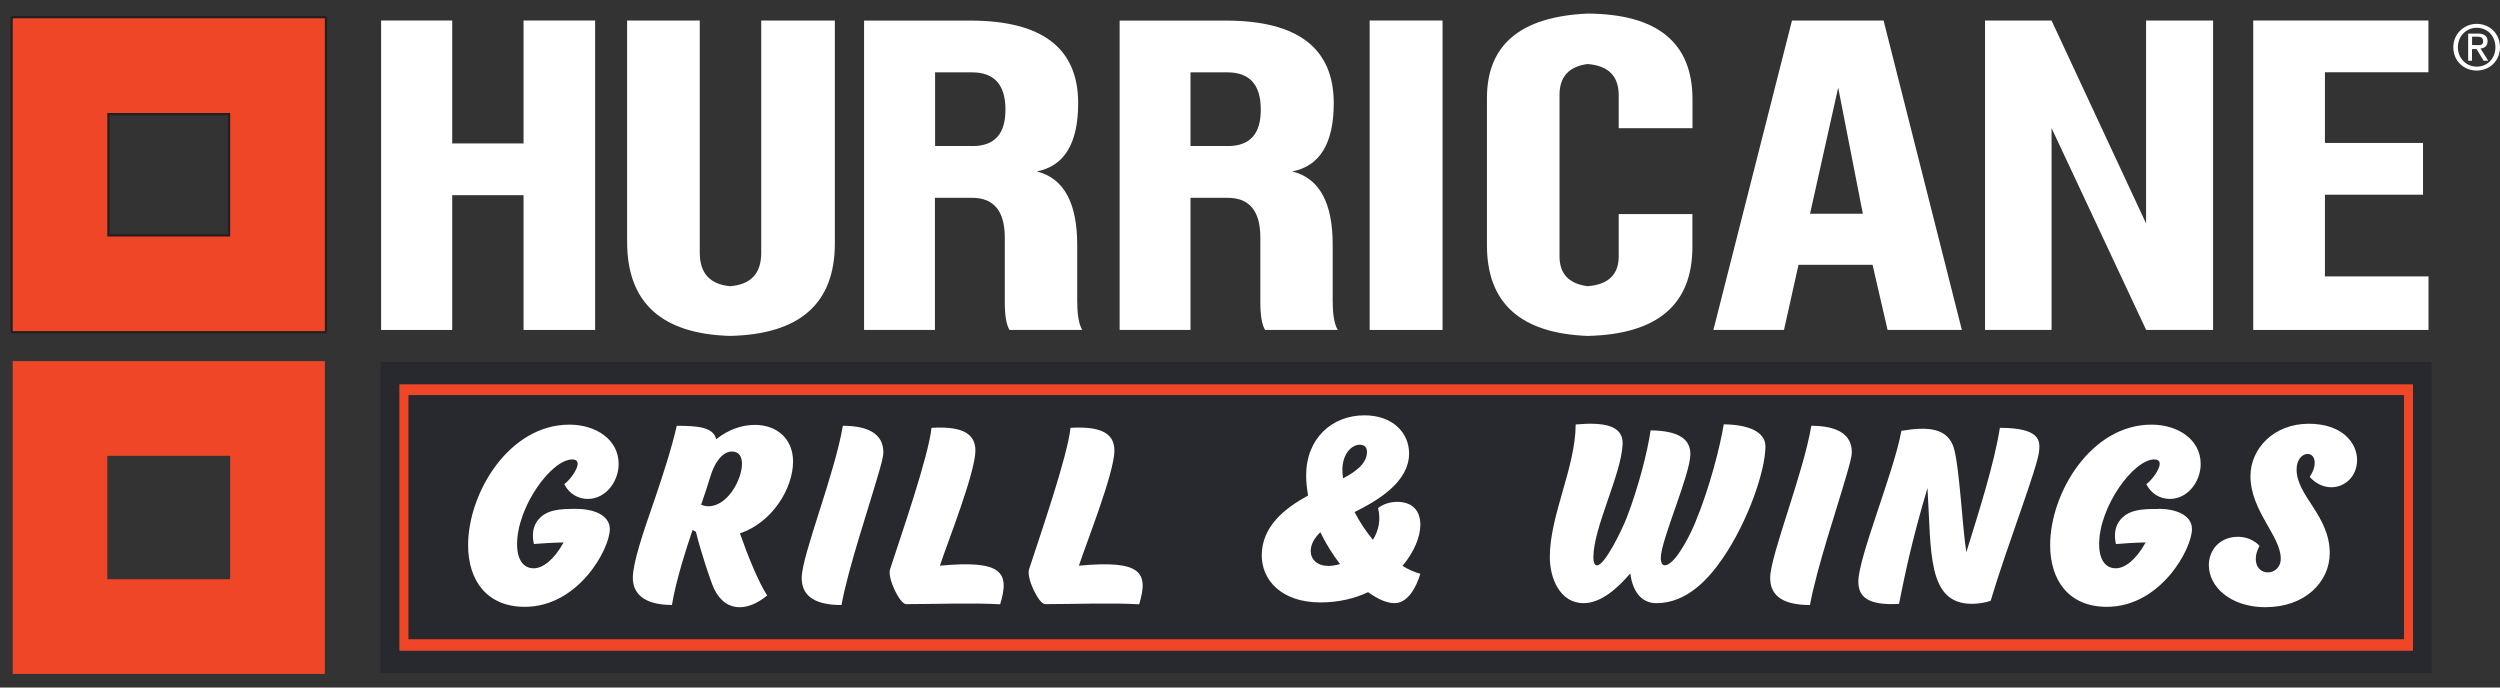 <svg width="160" height="44" viewBox="0 0 160 44" fill="none" xmlns="http://www.w3.org/2000/svg">
<rect x="0" y="0" width="160" height="44" fill="#333333" stroke="none"/>
<g clip-path="url(#clip0_48_24)">
<path d="M0.814 1.172V21.191H20.791V1.172H0.814ZM14.731 15.136H6.869V7.232H14.731V15.136Z" stroke="#221F20" stroke-width="0.29" stroke-linecap="round" stroke-linejoin="round"/>
<path d="M0.814 1.172V21.191H20.791V1.172H0.814ZM14.731 15.136H6.869V7.232H14.731V15.136Z" fill="#EF4627"/>
<path d="M0.814 23.113V43.131H20.791V23.113H0.814ZM14.731 37.071H6.869V29.173H14.731V37.071Z" fill="#EF4627"/>
<path d="M157.012 3.021C157.012 2.149 157.717 1.527 158.506 1.527C159.336 1.527 160 2.149 160 3.021C160 3.894 159.336 4.515 158.506 4.515C157.675 4.515 157.012 3.894 157.012 3.021ZM158.506 4.265C159.211 4.265 159.707 3.727 159.707 3.021C159.707 2.316 159.211 1.778 158.506 1.778C157.842 1.778 157.304 2.316 157.304 3.021C157.304 3.727 157.842 4.265 158.506 4.265ZM158.213 3.889H157.962V2.149H158.584C159.002 2.149 159.206 2.316 159.206 2.645C159.206 2.938 158.997 3.1 158.751 3.1L159.248 3.889H158.955L158.501 3.142H158.208V3.889H158.213ZM158.506 2.891C158.757 2.891 158.918 2.891 158.918 2.64C158.918 2.389 158.751 2.348 158.548 2.348H158.213V2.886H158.506V2.891Z" fill="white"/>
<path d="M33.507 1.313V9.18H28.941V1.313H24.391V21.117H28.941V12.492H33.507V21.117H38.088V1.313H33.507Z" fill="white"/>
<path d="M48.719 1.313V16.18C48.719 17.502 48.055 18.213 46.728 18.317C45.433 18.197 44.785 17.481 44.785 16.18V1.313H40.136V15.486C40.136 19.362 42.33 21.368 46.723 21.498H46.728C51.2 21.394 53.431 19.419 53.431 15.569V1.313H48.714H48.719Z" fill="white"/>
<path d="M68.941 19.352V15.695C68.946 12.983 68.089 11.406 66.355 10.972C68.121 10.627 69.003 9.17 69.003 6.605C69.003 3.079 66.7 1.318 62.087 1.318H55.301V21.117H59.835V12.66H62.217C63.607 12.66 64.307 13.511 64.307 15.204V19.341C64.307 20.198 64.406 20.788 64.61 21.117H69.264C69.05 20.752 68.946 20.161 68.946 19.352M62.233 9.342H59.846V4.63H62.207C63.623 4.63 64.338 5.414 64.349 6.976C64.364 8.559 63.664 9.348 62.238 9.348" fill="white"/>
<path d="M85.292 19.352V15.695C85.302 12.983 84.446 11.406 82.706 10.972C84.472 10.627 85.36 9.17 85.36 6.605C85.36 3.079 83.051 1.318 78.443 1.318H71.657V21.117H76.192V12.66H78.574C79.963 12.66 80.663 13.506 80.663 15.204V19.336C80.663 20.193 80.763 20.788 80.966 21.117H85.616C85.401 20.752 85.297 20.161 85.297 19.352M78.584 9.342H76.192V4.63H78.553C79.969 4.63 80.684 5.414 80.689 6.976C80.71 8.554 80.005 9.348 78.579 9.348" fill="white"/>
<path d="M92.323 1.313H87.658V21.117H92.323V1.313Z" fill="white"/>
<path d="M108.319 8.209V6.36C108.319 2.729 106.083 0.9 101.617 0.869H101.606C97.312 1.062 95.165 2.865 95.165 6.271V15.7C95.165 19.399 97.312 21.331 101.606 21.499H101.611C106.083 21.394 108.314 19.493 108.314 15.794V13.699H103.597V16.405C103.597 17.576 102.933 18.213 101.606 18.317C100.41 18.161 99.809 17.523 99.809 16.405V6.077C99.809 4.913 100.41 4.254 101.606 4.098C102.933 4.202 103.597 4.865 103.597 6.093V8.204H108.314L108.319 8.209Z" fill="white"/>
<path d="M120.549 1.313H114.687L109.657 21.117H114.175L115.105 16.948H119.844L120.805 21.117H125.559L120.549 1.313ZM115.842 13.678L117.644 5.607L119.222 13.678H115.842Z" fill="white"/>
<path d="M141.638 1.313H137.349V14.3L131.294 1.303V1.313H127.042V21.117H131.3V8.198L137.349 21.107V21.117H137.354H141.638V1.313Z" fill="white"/>
<path d="M148.795 17.69V12.461H155.074V9.149H148.795V4.625H155.419V1.313H144.208V21.117H155.424V17.69H148.795Z" fill="white"/>
<path d="M155.628 23.17H24.364V43.069H155.628V23.17Z" fill="#27292F"/>
<path d="M153.857 25.312H26.141V40.937H153.857V25.312Z" fill="#27292F"/>
<path fill-rule="evenodd" clip-rule="evenodd" d="M26.14 25.286H153.857V40.911H26.14V25.286ZM25.561 24.597H89.996H154.431V41.648H25.561V24.597Z" fill="#EF4627"/>
<path d="M39.028 33.864C39.028 35.123 37.028 38.837 33.585 38.837C31.187 38.837 29.959 37.181 29.959 34.888C29.959 31.544 32.577 27.177 36.442 27.177C38.13 27.177 39.593 28.123 39.593 29.695C39.593 30.834 38.752 31.931 37.623 31.931C37.001 31.931 36.427 31.607 36.113 30.985C36.437 30.761 36.97 30.066 36.97 29.685C36.97 29.491 36.834 29.403 36.63 29.403C35.283 29.403 33.094 32.438 33.094 34.82C33.094 35.844 33.507 36.371 34.16 36.371C34.729 36.371 35.45 35.844 36.072 34.715C35.314 34.731 34.734 34.773 34.17 34.815C34.045 34.297 34.102 33.765 34.348 33.399C34.891 32.584 35.873 32.568 36.881 32.568C37.947 32.568 39.028 32.939 39.028 33.869" fill="white"/>
<path d="M50.756 29.544C50.756 31.231 49.445 33.435 47.355 34.136C47.856 35.567 48.572 37.322 49.1 38.111C48.499 38.602 47.893 38.863 47.339 38.863C46.676 38.863 46.096 38.492 45.709 37.698C45.474 37.202 44.837 35.264 44.539 34.036C44.466 34 44.393 33.958 44.325 33.916C44.09 34.611 43.86 35.321 43.656 36.011C43.374 36.972 43.139 37.907 43.003 38.717C41.185 38.717 40.491 37.965 40.501 36.956C40.517 35.964 41.164 34.073 41.875 32.03C42.423 30.416 42.983 28.703 43.312 27.25C44.628 27.25 45.668 27.334 45.835 28.112C46.603 27.496 47.475 27.193 48.316 27.193C49.721 27.193 50.756 28.081 50.756 29.544ZM47.486 29.68C47.486 29.22 47.292 28.896 46.848 28.896C46.18 28.896 45.694 29.727 45.474 30.463C45.307 31.012 45.103 31.639 44.874 32.297C45.009 32.365 45.171 32.401 45.339 32.401C46.55 32.401 47.486 30.714 47.486 29.68Z" fill="white"/>
<path d="M51.31 36.956C51.336 35.493 53.431 30.311 53.943 27.25C55.599 27.25 56.534 27.799 56.534 28.937C56.534 29.261 56.377 29.789 56.179 30.463C55.515 32.756 54.314 36.277 53.854 38.722C51.916 38.722 51.294 37.97 51.31 36.961" fill="white"/>
<path d="M64.009 38.675C62.343 38.571 59.705 38.665 57.991 38.665C57.584 38.665 56.784 36.993 56.962 36.439C57.699 34.177 59.428 29.194 59.616 27.381C61.287 27.287 62.426 27.579 62.426 28.838C62.426 30.259 60.577 34.888 60.154 36.204C64.114 35.833 64.646 36.607 64.009 38.675Z" fill="white"/>
<path d="M72.906 38.675C71.239 38.571 68.601 38.665 66.888 38.665C66.48 38.665 65.676 36.993 65.859 36.439C66.595 34.177 68.324 29.194 68.512 27.381C70.184 27.287 71.323 27.579 71.323 28.838C71.323 30.259 69.474 34.888 69.05 36.204C73.01 35.833 73.538 36.607 72.906 38.675Z" fill="white"/>
<path d="M89.758 36.22C90.129 36.444 90.516 36.617 90.902 36.721C90.62 37.656 90.072 38.602 89.246 38.602C88.76 38.602 88.17 38.346 87.559 37.897C86.697 38.304 85.673 38.555 84.513 38.555C81.985 38.555 80.752 37.103 80.752 35.551C80.752 33.686 82.22 32.532 83.719 31.712C83.641 31.278 83.594 30.844 83.594 30.416C83.594 28.076 85.234 26.581 87.324 26.581C89.116 26.581 90.181 27.679 90.181 29.021C90.181 30.86 88.16 32.041 86.692 32.772C87.01 33.388 87.407 33.994 87.867 34.548C88.222 33.979 88.389 33.289 88.196 32.516C88.536 32.25 88.98 32.119 89.424 32.119C90.432 32.119 90.902 32.725 90.902 33.582C90.902 34.35 90.505 35.332 89.758 36.22ZM84.999 36.22C85.234 36.22 85.495 36.178 85.762 36.1C85.292 35.489 84.858 34.799 84.503 34.062C84.142 34.407 83.886 34.815 83.886 35.269C83.886 35.786 84.283 36.215 84.994 36.215M87.021 28.462C86.535 28.462 85.913 29.011 85.913 30.076C85.913 30.249 85.929 30.426 85.955 30.614C86.739 30.207 87.486 29.674 87.486 28.922C87.486 28.655 87.355 28.462 87.026 28.462H87.021Z" fill="white"/>
<path d="M112.989 28.551C112.989 30.129 111.871 33.357 110.273 35.703C109.327 37.092 107.938 38.602 106.01 38.602C104.991 38.602 104.479 37.776 104.338 36.695C103.534 37.641 102.468 38.602 101.35 38.602C99.825 38.602 99.188 36.988 99.188 35.656C99.188 32.971 100.828 29.935 100.844 27.167C102.494 27.02 103.91 27.151 103.847 28.441C103.753 30.4 101.977 33.749 101.977 35.671C101.977 35.98 102.045 36.183 102.212 36.183C102.703 36.183 103.79 33.953 104.114 33.122C104.871 31.158 105.446 28.875 105.639 27.543C107.562 27.569 108.183 28.18 108.183 29.063C108.183 30.369 106.292 34.574 106.292 35.697C106.292 36.026 106.391 36.178 106.548 36.178C107.123 36.178 108.006 34.611 108.481 33.477C109.442 31.179 110.116 28.441 110.32 27.156C112.362 27.188 112.984 27.882 112.984 28.546" fill="white"/>
<path d="M113.292 36.956C113.318 35.493 115.413 30.311 115.925 27.25C117.581 27.25 118.516 27.799 118.516 28.937C118.516 29.261 118.354 29.789 118.161 30.463C117.498 32.756 116.296 36.277 115.836 38.722C113.898 38.722 113.277 37.97 113.292 36.961" fill="white"/>
<path d="M118.935 37.207C118.935 35.666 121.228 30.165 121.688 27.574C123.27 27.308 124.707 27.308 125.078 28.786C125.428 30.191 125.595 33.801 125.846 35.342C126.661 32.709 127.622 29.706 127.993 27.381C130.568 27.381 130.553 28.212 130.511 28.817C130.438 29.852 128.427 34.987 127.403 38.45C127.047 38.571 126.619 38.644 126.201 38.644C123.318 38.644 123.61 35.3 123.359 31.231C122.335 34.679 121.923 36.737 121.536 38.649C119.457 38.764 118.935 38.142 118.935 37.212" fill="white"/>
<path d="M138.137 32.563C139.203 32.563 140.285 32.934 140.285 33.864C140.285 35.123 138.284 38.837 134.836 38.837C132.438 38.837 131.21 37.181 131.21 34.888C131.21 31.544 133.828 27.177 137.693 27.177C139.381 27.177 140.844 28.123 140.844 29.695C140.844 30.834 140.002 31.931 138.874 31.931C138.252 31.931 137.678 31.607 137.364 30.985C137.688 30.761 138.221 30.066 138.221 29.685C138.221 29.491 138.09 29.403 137.881 29.403C136.534 29.403 134.345 32.438 134.345 34.82C134.345 35.839 134.758 36.371 135.411 36.371C135.98 36.371 136.701 35.844 137.323 34.715C136.565 34.731 135.985 34.773 135.421 34.82C135.296 34.303 135.353 33.77 135.599 33.404C136.142 32.589 137.124 32.574 138.132 32.574L138.137 32.563Z" fill="white"/>
<path d="M145.007 38.863C142.771 38.863 141.366 37.568 141.366 36.173C141.366 35.206 142.056 34.355 143.236 34.355C143.738 34.355 144.245 34.543 144.61 34.935C144.443 35.248 144.37 35.52 144.37 35.75C144.37 36.397 144.788 36.633 145.143 36.633C145.54 36.633 145.969 36.34 145.969 35.744C145.969 34.313 144.03 32.688 144.03 30.473C144.03 28.718 145.514 27.12 147.76 27.12C149.876 27.12 150.853 28.321 150.853 29.439C150.853 30.494 150.069 31.184 149.202 31.184C148.732 31.184 148.236 30.98 147.823 30.526C148.053 30.17 148.142 29.867 148.142 29.632C148.142 29.241 147.933 29.052 147.687 29.052C147.353 29.052 146.982 29.402 146.982 30.05C146.982 31.743 149.103 32.991 149.103 35.4C149.103 37.259 147.494 38.858 145.013 38.858L145.007 38.863Z" fill="white"/>
</g>
<defs>
<clipPath id="clip0_48_24">
<rect width="160" height="44" fill="white"/>
</clipPath>
</defs>
</svg>

